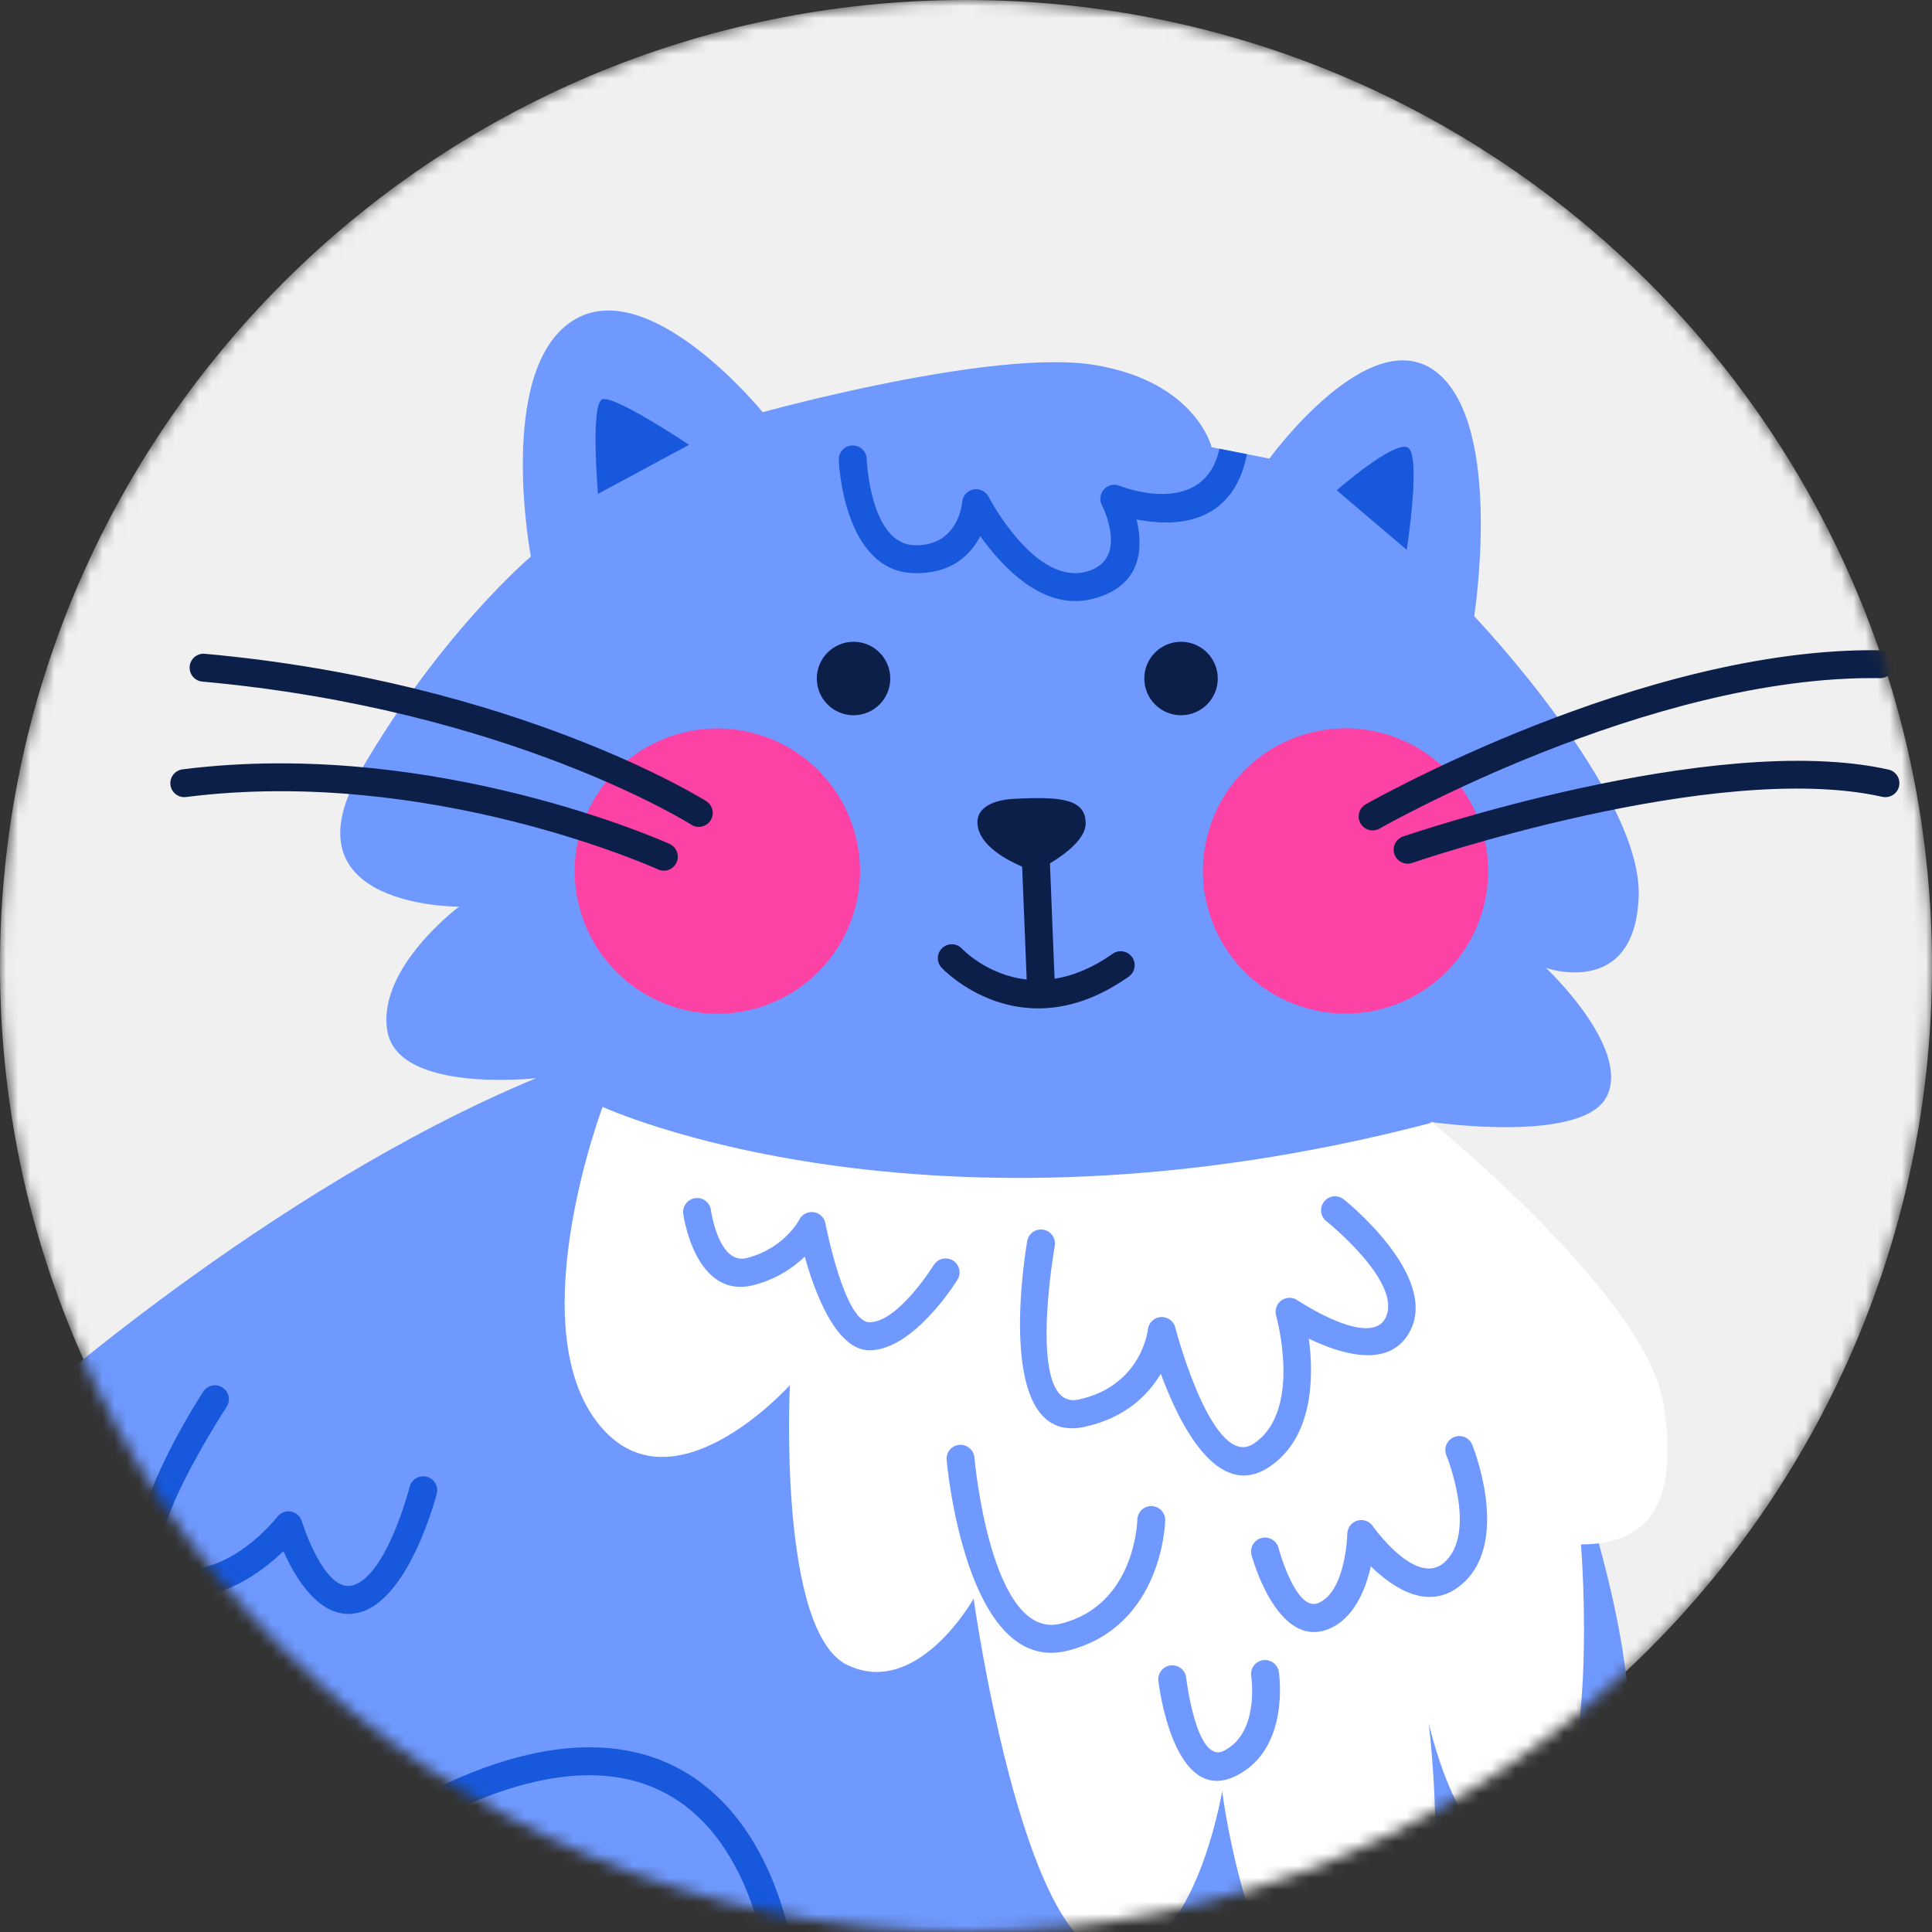 <svg viewBox="0 0 160 160" fill="none" xmlns="http://www.w3.org/2000/svg">
<rect x="0" y="0" width="160" height="160" fill="#333333" stroke="none"/>
<g clip-path="url(#clip0_33_918)">
<mask id="mask0_33_918" style="mask-type:luminance" maskUnits="userSpaceOnUse" x="0" y="0" width="160" height="160">
<path d="M160 80C160 35.817 124.183 0 80 0C35.817 0 0 35.817 0 80C0 124.183 35.817 160 80 160C124.183 160 160 124.183 160 80Z" fill="white"/>
</mask>
<g mask="url(#mask0_33_918)">
<path d="M160 80C160 35.817 124.183 0 80 0C35.817 0 0 35.817 0 80C0 124.183 35.817 160 80 160C124.183 160 160 124.183 160 80Z" fill="#F0F0F0"/>
<path fill-rule="evenodd" clip-rule="evenodd" d="M105.126 37.978C105.126 37.978 113.531 26.386 119.039 30.879C124.55 35.369 122.085 51.025 122.085 51.025C122.085 51.025 135.998 65.663 135.709 74.213C135.42 82.767 128.029 80.157 128.029 80.157C128.029 80.157 134.984 86.679 133.1 90.735C131.216 94.796 118.461 92.912 118.461 92.912C118.461 92.912 133.1 121.175 134.839 140.306C136.579 159.438 129.765 188.715 130.783 198.138C131.797 207.558 134.262 209.369 133.897 212.993C133.537 216.617 123.68 217.198 121.287 214.007C118.898 210.821 119.548 209.369 117.519 209.297C115.491 209.225 109.839 208.861 109.691 209.951C109.547 211.037 112.156 216.617 108.244 218.501C104.332 220.384 98.604 219.006 93.533 210.893L58.024 213.935C58.024 213.935 70.778 232.341 63.82 243.793C56.862 255.241 16.859 255.677 -8.362 252.779C-33.578 249.881 -79.381 235.095 -72.134 212.777C-64.887 190.454 -32.42 193.933 -32.42 193.933C-32.42 193.933 -43.435 163.206 1.495 117.114C1.495 117.114 22.077 98.564 44.4 89.288C44.4 89.288 32.948 90.591 32.078 85.373C31.208 80.154 38.022 75.083 38.022 75.083C38.022 75.083 23.236 75.227 29.905 63.776C36.571 52.328 43.963 46.095 43.963 46.095C43.963 46.095 41.065 30.731 47.37 26.599C53.675 22.47 63.166 34.138 63.166 34.138C63.166 34.138 82.226 28.847 90.632 30.222C99.041 31.601 100.344 37.036 100.344 37.036L105.126 37.978ZM-30.319 200.478C-30.319 200.478 -42.785 208.234 -35.466 213.16C-28.147 218.09 -15.825 211.132 -15.825 211.132C-15.825 211.132 -31.189 203.524 -30.319 200.478Z" fill="#6F99FF"/>
<path d="M-16.352 211.496C-16.515 211.603 -16.697 211.663 -16.883 211.679C-16.211 211.348 -15.824 211.132 -15.824 211.132C-15.824 211.132 -16.697 210.699 -18.015 210C-17.928 209.825 -17.795 209.669 -17.616 209.555C-17.484 209.468 28.133 178.869 60.923 213.684L58.025 213.935L58.196 214.189C26.827 182.539 -16.223 211.413 -16.352 211.496ZM118.733 209.703C118.459 209.449 118.098 209.316 117.521 209.297C117.228 209.286 116.86 209.271 116.446 209.251C117.019 200.565 111.911 177.035 111.896 176.963C111.759 176.34 112.158 175.721 112.784 175.588C113.407 175.451 114.027 175.85 114.159 176.477C114.175 176.545 119.443 200.804 118.733 209.703ZM112.283 209.21C111.311 209.255 110.479 209.365 110.035 209.582C105.568 205.062 102.035 176.913 102.024 176.826C101.944 176.195 102.393 175.618 103.027 175.539C103.661 175.459 104.238 175.907 104.318 176.537C104.329 176.621 108.018 205.959 111.698 207.991C112.146 208.234 112.367 208.731 112.283 209.21ZM93.653 211.075L93.535 210.892L91.26 211.086C89.174 203.25 81.358 177.533 81.335 177.453C81.149 176.841 81.498 176.192 82.11 176.009C82.721 175.823 83.371 176.169 83.553 176.784C83.58 176.864 91.791 203.881 93.653 211.075ZM76.511 212.351L74.21 212.548C73.917 209.21 71.923 199.562 58.587 202.882C57.968 203.034 57.342 202.654 57.19 202.035L57.17 201.955C57.17 201.932 55.435 192.809 61.569 181.285C63.688 177.305 64.657 170.077 63.612 163.217C63.024 159.354 61.797 155.643 59.776 152.749C57.812 149.938 55.078 147.891 51.424 147.242C47.854 146.603 43.379 147.279 37.853 149.832C37.272 150.098 36.584 149.847 36.318 149.266C36.049 148.685 36.303 147.997 36.884 147.732C42.878 144.963 47.816 144.245 51.823 144.959C56.145 145.726 59.366 148.13 61.668 151.427C63.913 154.641 65.269 158.693 65.903 162.871C67.019 170.191 65.933 178.003 63.608 182.371C59.15 190.747 59.104 197.655 59.313 200.349C73.947 197.344 76.177 208.461 76.511 212.351ZM9.146 168.06C9.305 167.441 9.936 167.068 10.555 167.228C11.17 167.391 11.543 168.022 11.383 168.637C11.383 168.656 9.514 175.664 14.167 175.029C19.587 174.289 19.69 171.189 19.69 171.178C19.728 170.54 20.275 170.054 20.913 170.092C21.425 170.122 21.84 170.479 21.961 170.95C22.132 171.501 23.959 177.119 27.157 176.089C27.582 175.952 28 175.759 28.41 175.519C29.899 174.638 31.229 173.138 32.026 171.349C32.816 169.583 33.075 167.543 32.437 165.564C32.269 165.048 32.038 164.523 31.734 164.011C31.407 163.46 31.59 162.75 32.14 162.423C32.691 162.1 33.401 162.283 33.724 162.833C34.115 163.494 34.419 164.17 34.64 164.858C35.468 167.425 35.141 170.042 34.138 172.291C33.143 174.521 31.472 176.401 29.584 177.51H29.58C29.026 177.836 28.448 178.102 27.863 178.288C24.339 179.428 22.041 176.515 20.818 174.179C19.811 175.485 17.943 176.849 14.475 177.32C6.377 178.425 9.138 168.086 9.146 168.06ZM-22.152 168.318C-21.977 167.703 -21.335 167.349 -20.72 167.528C-20.108 167.707 -19.755 168.348 -19.933 168.96C-19.945 168.994 -23.622 181.255 -18.19 182.436C-12.671 183.633 -11.596 178.265 -11.592 178.25C-11.46 177.624 -10.844 177.225 -10.217 177.362C-9.633 177.487 -9.249 178.034 -9.31 178.615C-9.336 179.439 -9.462 186.337 -6.264 185.494C-2.199 184.419 -2.199 179.379 -2.199 179.363C-2.199 178.725 -1.683 178.205 -1.041 178.205C-0.399 178.205 0.117 178.725 0.117 179.363C0.117 179.382 0.117 186.196 -5.675 187.731C-9.371 188.707 -10.78 185.543 -11.315 182.649C-12.702 184.221 -14.988 185.501 -18.68 184.7C-26.58 182.983 -22.163 168.36 -22.152 168.318ZM-3.476 139.546C-3.335 138.923 -2.72 138.529 -2.097 138.669C-1.474 138.806 -1.079 139.421 -1.22 140.044C-1.22 140.074 -3.696 151.253 0.243 151.689C4.565 152.168 8.01 143.033 8.022 143.007C8.249 142.407 8.918 142.106 9.518 142.334C10.114 142.562 10.415 143.231 10.187 143.831C10.175 143.861 6.107 154.667 -0.008 153.991C-6.503 153.269 -3.483 139.584 -3.476 139.546ZM16.83 115.249C17.179 114.713 17.893 114.562 18.429 114.911C18.964 115.257 19.116 115.975 18.771 116.51C18.744 116.544 10.578 129.021 14.277 129.823C18.926 130.826 22.968 125.615 22.983 125.599C23.378 125.098 24.103 125.014 24.601 125.409C24.791 125.557 24.92 125.751 24.988 125.964C24.988 125.979 26.849 131.984 29.219 131.293C32.061 130.465 33.918 123.157 33.925 123.134C34.077 122.515 34.708 122.139 35.327 122.295C35.95 122.447 36.326 123.077 36.17 123.696C36.163 123.723 33.978 132.311 29.861 133.511C26.671 134.441 24.502 130.788 23.473 128.459C21.612 130.256 17.973 132.991 13.787 132.087C6.761 130.567 16.803 115.295 16.83 115.249ZM-17.609 238.38C-17.863 237.795 -17.598 237.115 -17.013 236.861C-16.428 236.603 -15.744 236.872 -15.489 237.457C-15.482 237.472 -13.116 243.075 -8.429 241.875C-4.364 240.83 -7.798 235.668 -7.809 235.653C-8.159 235.117 -8.007 234.4 -7.471 234.05C-7 233.743 -6.389 233.822 -6.009 234.213C-5.386 234.757 -0.354 239.018 2.457 236.861C5.173 234.768 -0.976 228.6 -0.995 228.585C-1.444 228.129 -1.436 227.396 -0.98 226.947C-0.528 226.499 0.205 226.507 0.653 226.963C0.676 226.985 8.69 234.981 3.87 238.688C1.382 240.602 -1.816 239.584 -4.201 238.27C-3.7 240.538 -4.076 243.139 -7.859 244.112C-14.475 245.806 -17.601 238.403 -17.609 238.38ZM15.645 215.325C15.155 215.735 14.425 215.671 14.015 215.181C13.605 214.691 13.669 213.961 14.159 213.551C14.186 213.528 23.013 206.145 26.948 210.794C28.858 213.053 28.931 215.237 28.528 216.856C32.596 215.716 40.314 214.379 43.296 219.511C44.154 220.988 44.655 222.352 44.815 223.575C45.016 225.109 44.697 226.431 43.896 227.502C43.121 228.535 41.921 229.291 40.337 229.739C38.624 230.222 36.417 230.351 33.777 230.085C33.143 230.02 32.676 229.454 32.74 228.82C32.801 228.186 33.367 227.719 34.001 227.783C36.349 228.019 38.267 227.916 39.714 227.51C40.797 227.202 41.587 226.735 42.046 226.116C42.479 225.542 42.642 224.786 42.525 223.875C42.403 222.955 42.001 221.885 41.294 220.669C38.286 215.496 27.594 219.545 26.819 219.849C26.432 220.016 25.964 219.966 25.615 219.678C25.121 219.271 25.053 218.542 25.459 218.048C25.467 218.041 27.738 215.313 25.178 212.286C22.736 209.396 15.667 215.31 15.645 215.325Z" fill="#1758DC"/>
<path d="M86.951 71.502L87.335 81.058C88.79 80.83 90.408 80.211 92.144 78.988C92.668 78.62 93.389 78.745 93.758 79.269C94.126 79.79 93.997 80.515 93.477 80.88C84.54 87.185 78.01 80.177 77.991 80.154C77.547 79.695 77.562 78.966 78.022 78.521C78.481 78.08 79.215 78.092 79.655 78.555C79.667 78.563 81.706 80.754 85.026 81.119L84.65 71.775C83.37 71.225 81.341 70.119 80.996 68.551C80.491 66.234 83.898 66.162 83.898 66.162C87.882 65.945 89.91 66.162 89.91 68.19C89.91 69.489 88.193 70.754 86.951 71.502Z" fill="#0C1F48"/>
<path d="M69.465 38.096C69.439 37.458 69.933 36.919 70.57 36.892C71.209 36.865 71.748 37.359 71.775 37.997C71.775 38.016 72.033 45.043 75.725 45.153C79.405 45.263 79.683 41.594 79.683 41.583C79.732 40.949 80.287 40.47 80.924 40.516C81.354 40.546 81.711 40.812 81.885 41.173C82.201 41.765 85.836 48.389 89.907 47.36C93.63 46.414 91.263 41.845 91.256 41.834C90.967 41.264 91.191 40.565 91.761 40.276C92.095 40.105 92.467 40.113 92.782 40.257C93.534 40.542 99.771 42.703 100.987 37.165L103.266 37.614C102.088 43.634 97.097 43.611 94.127 43.022C94.666 45.271 94.648 48.545 90.466 49.605C86.402 50.634 82.991 46.938 81.186 44.405C80.385 45.939 78.794 47.557 75.66 47.463C69.788 47.284 69.465 38.123 69.465 38.096Z" fill="#1758DC"/>
<path d="M70.425 76.403C72.779 70.318 69.755 63.477 63.67 61.123C57.586 58.77 50.745 61.794 48.391 67.878C46.038 73.963 49.062 80.803 55.146 83.157C61.23 85.511 68.071 82.487 70.425 76.403Z" fill="#FC42A5"/>
<path d="M122.432 76.438C124.811 70.363 121.814 63.51 115.739 61.132C109.665 58.754 102.812 61.75 100.433 67.825C98.055 73.9 101.052 80.753 107.127 83.131C113.202 85.509 120.054 82.513 122.432 76.438Z" fill="#FC42A5"/>
<path d="M97.808 59.234C99.488 59.234 100.85 57.872 100.85 56.192C100.85 54.511 99.488 53.149 97.808 53.149C96.128 53.149 94.766 54.511 94.766 56.192C94.766 57.872 96.128 59.234 97.808 59.234Z" fill="#0C1F48"/>
<path d="M70.687 59.234C72.368 59.234 73.73 57.872 73.73 56.192C73.73 54.511 72.368 53.149 70.687 53.149C69.007 53.149 67.645 54.511 67.645 56.192C67.645 57.872 69.007 59.234 70.687 59.234Z" fill="#0C1F48"/>
<path fill-rule="evenodd" clip-rule="evenodd" d="M49.524 40.899L57.063 36.839C57.063 36.839 50.903 32.711 49.889 33.071C48.874 33.436 49.524 40.899 49.524 40.899Z" fill="#1758DC"/>
<path fill-rule="evenodd" clip-rule="evenodd" d="M110.703 40.606L116.499 45.536C116.499 45.536 117.734 37.636 116.575 37.059C115.413 36.478 110.703 40.606 110.703 40.606Z" fill="#1758DC"/>
<path d="M58.487 66.347C59.026 66.686 59.19 67.396 58.852 67.935C58.514 68.475 57.804 68.641 57.264 68.303C57.218 68.277 42.132 58.74 16.752 56.446C16.118 56.389 15.651 55.826 15.708 55.192C15.765 54.554 16.327 54.087 16.961 54.144C42.888 56.487 58.442 66.317 58.487 66.347ZM116.946 71.464C116.342 71.669 115.685 71.346 115.48 70.738C115.275 70.134 115.597 69.477 116.205 69.272C116.277 69.249 141.87 60.471 156.398 63.734C157.021 63.871 157.412 64.49 157.272 65.113C157.131 65.736 156.512 66.127 155.889 65.99C142.01 62.872 117.018 71.441 116.946 71.464ZM114.249 68.619C113.691 68.934 112.984 68.74 112.669 68.186C112.354 67.631 112.551 66.925 113.106 66.609C113.17 66.572 135.986 53.555 155.722 53.851C156.36 53.859 156.873 54.379 156.861 55.017C156.861 55.656 156.333 56.168 155.695 56.161C136.59 55.876 114.31 68.585 114.249 68.619ZM55.453 69.891C56.034 70.157 56.292 70.841 56.03 71.426C55.768 72.007 55.084 72.265 54.499 72.003C54.446 71.98 35.66 63.438 15.408 66.006C14.773 66.085 14.196 65.637 14.116 65.007C14.037 64.372 14.485 63.795 15.119 63.715C36.028 61.064 55.395 69.868 55.453 69.891Z" fill="#0C1F48"/>
<path fill-rule="evenodd" clip-rule="evenodd" d="M49.905 91.667C49.905 91.667 76.576 103.988 118.607 92.973C118.607 92.973 136.292 107.323 137.739 116.161C139.19 125.003 136.144 127.901 130.929 127.901C130.929 127.901 132.665 148.917 127.013 152.689C121.361 156.457 118.319 142.688 118.319 142.688C118.319 142.688 121.505 168.197 112.667 168.774C103.825 169.355 101.215 148.34 101.215 148.34C101.215 148.34 98.75 163.123 91.647 161.82C84.544 160.513 80.632 132.395 80.632 132.395C80.632 132.395 75.995 140.656 70.199 137.902C64.399 135.149 65.413 114.714 65.413 114.714C65.413 114.714 55.412 125.873 49.327 117.612C43.239 109.351 49.905 91.667 49.905 91.667Z" fill="white"/>
<path d="M103.649 128.795C103.482 128.18 103.847 127.542 104.462 127.375C105.078 127.207 105.712 127.572 105.879 128.187C105.879 128.203 107.296 133.471 109.134 132.772C111.459 131.887 111.58 127.033 111.58 127.017C111.595 126.379 112.119 125.874 112.758 125.886C113.137 125.893 113.472 126.083 113.677 126.372C113.688 126.383 117.285 131.522 119.64 129.372C122.371 126.877 119.788 120.53 119.781 120.515C119.541 119.923 119.83 119.246 120.423 119.011C121.015 118.771 121.687 119.06 121.927 119.653C121.934 119.675 125.129 127.492 121.197 131.085C118.447 133.596 115.39 131.541 113.529 129.718C113.084 131.67 112.108 134.116 109.958 134.937C105.712 136.555 103.657 128.814 103.649 128.795ZM95.931 139.206C95.855 138.572 96.311 137.994 96.946 137.922C97.58 137.846 98.157 138.298 98.233 138.936C98.237 138.955 99.073 146.134 101.348 144.995C104.356 143.491 103.619 138.822 103.619 138.807C103.524 138.177 103.961 137.584 104.591 137.489C105.226 137.394 105.815 137.831 105.909 138.465C105.909 138.481 106.912 144.797 102.381 147.061C97.124 149.689 95.935 139.236 95.931 139.206ZM78.395 120.917C78.334 120.283 78.801 119.717 79.436 119.657C80.07 119.6 80.636 120.067 80.697 120.701C80.697 120.743 82.037 135.886 87.826 134.47C94.059 132.943 94.188 125.871 94.188 125.848C94.207 125.213 94.739 124.708 95.373 124.727C96.011 124.742 96.516 125.274 96.497 125.912C96.497 125.939 96.338 134.762 88.369 136.714C79.948 138.777 78.399 120.967 78.395 120.917ZM85.069 102.781C85.178 102.151 85.779 101.729 86.409 101.839C87.04 101.949 87.461 102.549 87.351 103.18C87.351 103.218 84.905 116.85 89.304 115.908C94.568 114.78 95.062 110.119 95.062 110.104C95.13 109.47 95.7 109.01 96.334 109.079C96.835 109.132 97.231 109.496 97.337 109.963C97.504 110.586 100.508 121.768 103.832 119.554C107.911 116.835 105.685 108.957 105.678 108.938C105.511 108.323 105.875 107.688 106.491 107.521C106.825 107.43 107.167 107.495 107.433 107.673H107.436C107.436 107.673 113.457 111.715 114.748 109.132C116.207 106.211 109.848 101.136 109.833 101.125C109.335 100.722 109.263 99.993 109.666 99.499C110.069 99.002 110.794 98.93 111.291 99.328C111.311 99.347 119.12 105.546 116.81 110.165C115.166 113.458 111.007 112.129 108.397 110.864C108.8 113.94 108.804 119.026 105.116 121.483C100.839 124.336 97.667 117.94 96.133 113.765C95.092 115.52 93.204 117.438 89.786 118.171C82.011 119.839 85.061 102.83 85.069 102.781ZM56.586 100.536C56.495 99.902 56.935 99.317 57.565 99.226C58.2 99.135 58.785 99.575 58.876 100.21C58.876 100.221 59.502 104.794 61.861 104.183C64.983 103.37 66.187 101.022 66.191 101.015C66.476 100.445 67.171 100.213 67.741 100.498C68.075 100.665 68.292 100.973 68.356 101.315C68.364 101.338 69.929 109.504 72.006 109.504C74.395 109.504 77.328 104.767 77.339 104.752C77.681 104.213 78.395 104.057 78.93 104.399C79.47 104.741 79.629 105.455 79.284 105.994C79.276 106.009 75.702 111.825 72.006 111.825C69.245 111.825 67.479 107.05 66.647 104.076C65.709 104.969 64.33 105.926 62.443 106.42C57.55 107.692 56.586 100.555 56.586 100.536Z" fill="#6F99FF"/>
</g>
</g>
<defs>
<clipPath id="clip0_33_918">
<rect width="160" height="160" fill="white"/>
</clipPath>
</defs>
</svg>
